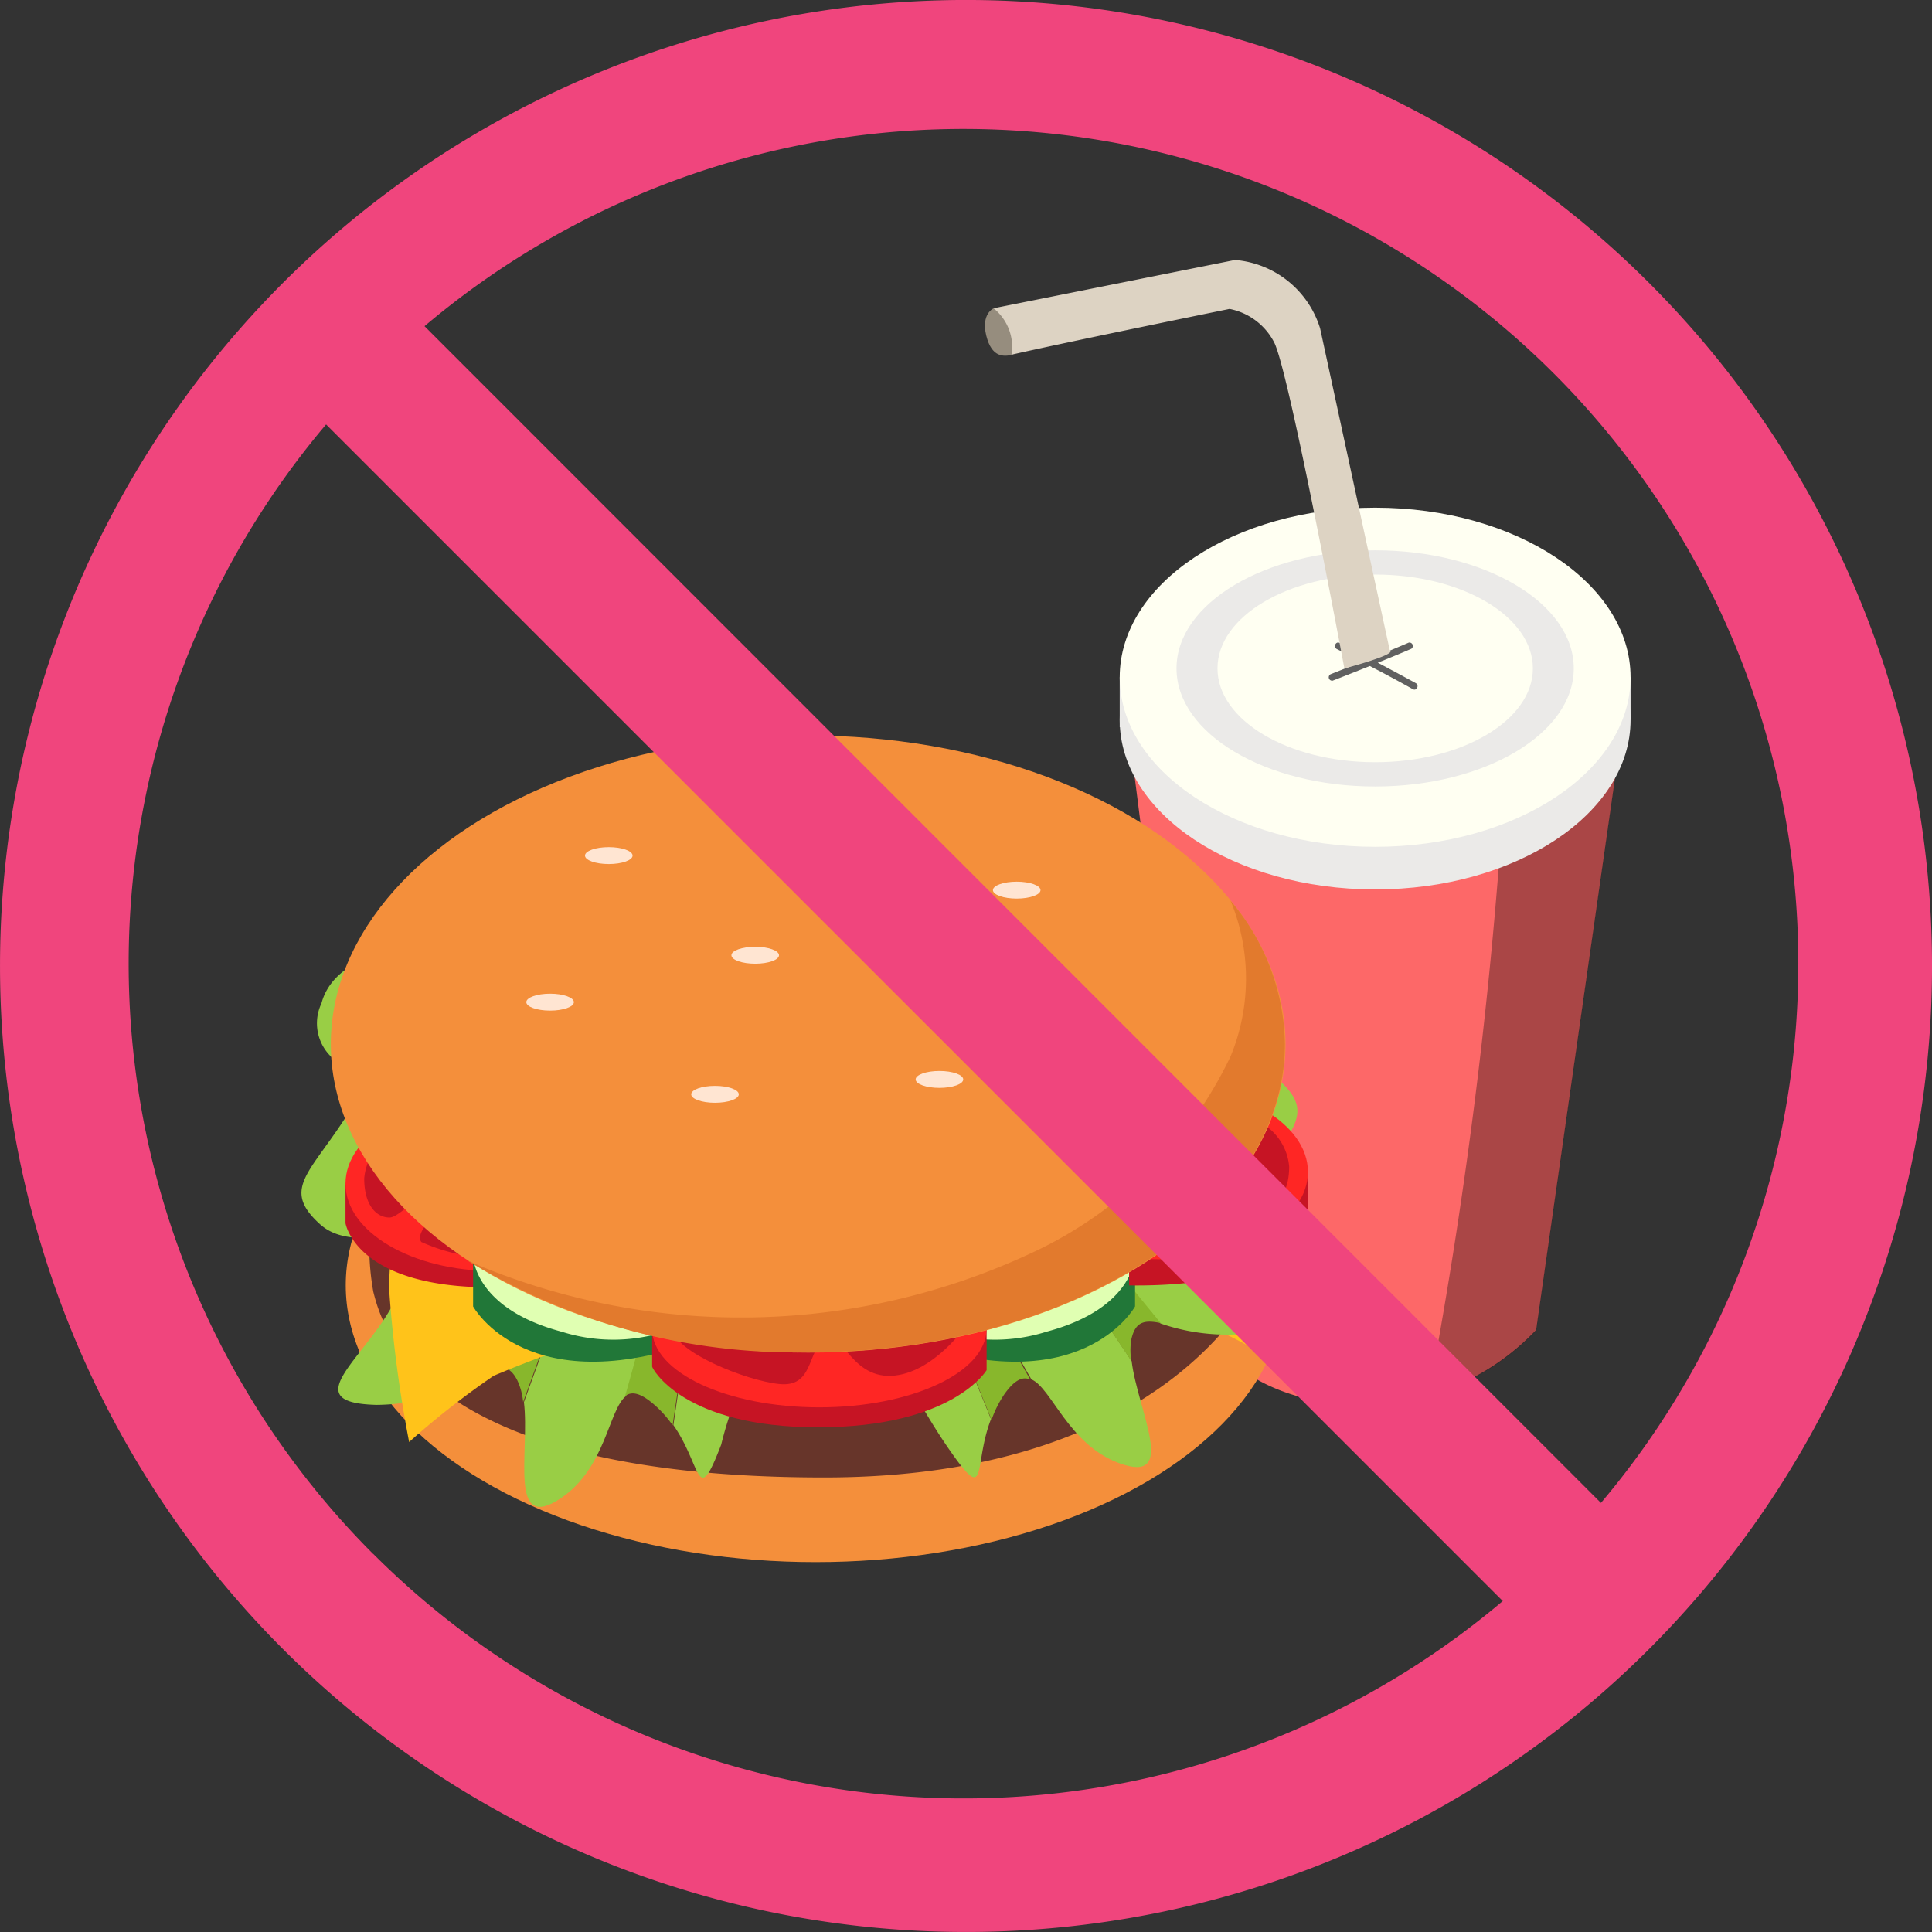 <svg xmlns="http://www.w3.org/2000/svg" xmlns:xlink="http://www.w3.org/1999/xlink" width="48" height="48" viewBox="0 0 48 48">
  <rect x="0" y="0" width="48" height="48" fill="#333333" stroke="none"/>
  <defs>
    <clipPath id="clip-path">
      <rect id="Rectangle_2603" data-name="Rectangle 2603" width="48" height="48" transform="translate(496 374)" fill="#8290a1"/>
    </clipPath>
  </defs>
  <g id="no_food" data-name="no food" transform="translate(-496 -374)" clip-path="url(#clip-path)">
    <g id="Group_267" data-name="Group 267" transform="translate(-59 -788)">
      <g id="fast-food-isometric" transform="translate(440.904 1098.384)">
        <g id="Layer_5" data-name="Layer 5" transform="translate(121.585 70.075)">
          <g id="Group_266" data-name="Group 266" transform="translate(16.982 0)">
            <path id="Path_6690" data-name="Path 6690" d="M156.325,25.108s-.314.135-.179.679.43.518.628.478S156.834,25.074,156.325,25.108Z" transform="translate(-156.113 -23.905)" fill="#968d7e"/>
            <path id="Path_6691" data-name="Path 6691" d="M179.789,59.79l-2.07,14.486a5.969,5.969,0,0,1-4.276,1.863c-2.689,0-3.933-1.517-4-2.139S167.65,59.79,167.65,59.79Z" transform="translate(-164.025 -47.692)" fill="#fd6868"/>
            <path id="Path_6692" data-name="Path 6692" d="M193.125,59.81h2.805L193.86,74.3a6.01,6.01,0,0,1-2.68,1.63A123.174,123.174,0,0,0,193.125,59.81Z" transform="translate(-180.163 -47.705)" opacity="0.33"/>
            <path id="Path_6693" data-name="Path 6693" d="M179.462,54.28v1.059l-12.692.182V54.28" transform="translate(-163.422 -43.913)" fill="#ebeae8"/>
            <ellipse id="Ellipse_562" data-name="Ellipse 562" cx="6.346" cy="4.213" rx="6.346" ry="4.213" transform="translate(3.348 7.213)" fill="#ebeae8"/>
            <ellipse id="Ellipse_563" data-name="Ellipse 563" cx="6.346" cy="4.213" rx="6.346" ry="4.213" transform="translate(3.348 6.154)" fill="#fffff2"/>
            <ellipse id="Ellipse_564" data-name="Ellipse 564" cx="4.935" cy="2.934" rx="4.935" ry="2.934" transform="translate(4.759 7.213)" fill="#ebeae8"/>
            <ellipse id="Ellipse_565" data-name="Ellipse 565" cx="3.918" cy="2.331" rx="3.918" ry="2.331" transform="translate(5.777 7.816)" fill="#fffff2"/>
            <path id="Path_6694" data-name="Path 6694" d="M183.34,52.318l.792-.314-.628-.314c-.094-.047-.031-.2.066-.154.254.129.509.261.76.393q.484-.195.961-.4a.085.085,0,0,1,.063.154c-.276.119-.553.232-.833.346q.471.248.942.506c.094.05.028.2-.066.154q-.534-.3-1.074-.578-.462.185-.924.364a.085.085,0,0,1-.06-.154Z" transform="translate(-174.761 -42.023)" fill="#606060"/>
            <path id="Path_6695" data-name="Path 6695" d="M156.79,22.48l6-1.2a2.419,2.419,0,0,1,2.114,1.7l1.731,8c.195.1-1.128.449-1.128.449s-1.37-7.364-1.744-8.1a1.59,1.59,0,0,0-1.109-.833s-3.933.8-5.416,1.137A1.231,1.231,0,0,0,156.79,22.48Z" transform="translate(-156.577 -21.28)" fill="#ddd3c3"/>
          </g>
          <ellipse id="Ellipse_583" data-name="Ellipse 583" cx="11.674" cy="6.877" rx="11.674" ry="6.877" transform="translate(1.101 18.597)" fill="#f48f3b"/>
          <path id="Path_6745" data-name="Path 6745" d="M149.132,146.3c-.094.126-2.13,5.027-10.813,5.052-10.216.019-11.077-3.892-11.266-4.612a6.418,6.418,0,0,1,0-2.262c.063.031,21.514.157,21.8.471A2.915,2.915,0,0,1,149.132,146.3Z" transform="translate(-125.267 -121.104)" fill="#67352a"/>
          <path id="Path_6746" data-name="Path 6746" d="M132.388,125.081l.232-.628-1.4-.063A12.548,12.548,0,0,1,130,126.834a29.142,29.142,0,0,1-3.208,5.171,11.331,11.331,0,0,1-.817,1.052c-.688,1.508-2.611,2.661-.522,2.714a5.037,5.037,0,0,0,2.7-.807q1.008-2.1,1.935-4.229C130.808,128.832,131.574,126.954,132.388,125.081Z" transform="translate(-123.59 -107.326)" fill="#99ce45"/>
          <path id="Path_6747" data-name="Path 6747" d="M143.927,124.718l-.628-.028-.286.66-3.833,10.559c.148,1.238-.4,3.27.92,2.384,1.118-.751,1.181-2.2,1.618-2.538q.43-1.486.773-2.991C142.8,130.062,143.352,127.385,143.927,124.718Z" transform="translate(-133.652 -107.532)" fill="#99ce45"/>
          <path id="Path_6748" data-name="Path 6748" d="M153.152,125.315a3.41,3.41,0,0,1,.019-.437l-.591-.028a.242.242,0,0,1,.1.239L151,136.59c.713,1.018.572,2.086,1.188.484a8.765,8.765,0,0,1,.851-2.18q0-4.681.019-9.365A.267.267,0,0,1,153.152,125.315Z" transform="translate(-141.759 -107.642)" fill="#99ce45"/>
          <path id="Path_6749" data-name="Path 6749" d="M128.495,124.29h-.242a.223.223,0,0,1-.069.342c-1.784,1.056-3.311,2.551-5.215,3.368a1.791,1.791,0,0,1-.21.44c-.942,1.5-1.687,1.885-.723,2.765.628.578,1.571.22,1.967.427a43.212,43.212,0,0,0,4.32-6.89Z" transform="translate(-121.585 -107.258)" fill="#99ce45"/>
          <path id="Path_6750" data-name="Path 6750" d="M127.782,123.957s-4.282-.44-4.8,1.511a1.155,1.155,0,0,0,.471,1.5c1.747-.974,3.478-1.973,5.212-2.969Z" transform="translate(-122.484 -107)" fill="#99ce45"/>
          <path id="Path_6751" data-name="Path 6751" d="M160.65,125.208l-.053-.138h-.107l.091.195A.276.276,0,0,1,160.65,125.208Z" transform="translate(-148.268 -107.793)" fill="#99ce45"/>
          <path id="Path_6752" data-name="Path 6752" d="M159.391,126.86c0,.2-.022.4-.041.6a36.876,36.876,0,0,0,1.929,9.3c.346-.022.465-.314.481-1.027.035-1.257-1.341-3.019-.314-3.283-.443-.942-.657-1.995-1.005-2.981C160.132,128.585,159.777,127.718,159.391,126.86Z" transform="translate(-147.486 -109.02)" fill="#99ce45"/>
          <path id="Path_6753" data-name="Path 6753" d="M162.478,156.575a.251.251,0,0,1-.038.173l.21.082c-.066-.151-.132-.314-.192-.449Z" transform="translate(-149.605 -129.266)" fill="#99ce45"/>
          <path id="Path_6754" data-name="Path 6754" d="M130.293,124.544a.223.223,0,0,0,.069-.342l-.49-.022c-1.734,1-3.456,1.995-5.212,2.969.283.195.54.349.418.763C126.982,127.1,128.508,125.6,130.293,124.544Z" transform="translate(-123.694 -107.182)" fill="#88b72c"/>
          <path id="Path_6755" data-name="Path 6755" d="M133.221,126.759a12.548,12.548,0,0,0,1.222-2.444l-.726-.035c-.057.148-.113.3-.173.446a43.132,43.132,0,0,1-4.32,6.89c.2.1.283.349.135.92a2.666,2.666,0,0,1-.16.449,11.334,11.334,0,0,0,.817-1.052A29.141,29.141,0,0,0,133.221,126.759Z" transform="translate(-126.808 -107.251)" fill="#88b72c"/>
          <path id="Path_6756" data-name="Path 6756" d="M141.191,124.618l-.6-.028-.232.628c-.8,1.885-1.571,3.751-2.293,5.655q-.942,2.13-1.935,4.229c.358-.173.6-.2.8.21a1.612,1.612,0,0,1,.138.525l3.833-10.559Z" transform="translate(-131.561 -107.463)" fill="#88b72c"/>
          <path id="Path_6757" data-name="Path 6757" d="M149.951,124.805l-.55-.025c-.575,2.67-1.128,5.341-1.448,8.049q-.346,1.5-.773,2.991c.163-.123.377-.085.716.207a2.783,2.783,0,0,1,.465.518l1.687-11.5A.242.242,0,0,0,149.951,124.805Z" transform="translate(-139.139 -107.594)" fill="#88b72c"/>
          <path id="Path_6758" data-name="Path 6758" d="M158.688,125.011h-.17l.053.138a.277.277,0,0,0-.069.053l-.091-.195-.811-.038a3.41,3.41,0,0,1-.019.437.267.267,0,0,0-.1.214q0,4.681-.019,9.365c.217-.207.537-.2,1.134.057l.424.176a.251.251,0,0,0,.038-.173l-.022-.195c.063.151.129.314.192.449a1.982,1.982,0,0,0,.751.176,36.876,36.876,0,0,1-1.929-9.3c.016-.2.025-.4.041-.6.386.855.741,1.722,1.052,2.608.346.986.562,2.033,1.005,2.981h.047C161.312,130.92,158.688,125.011,158.688,125.011Z" transform="translate(-146.19 -107.724)" fill="#88b72c"/>
          <path id="Path_6759" data-name="Path 6759" d="M149.131,142.072s.789,2.934,1.09,4.514a8.41,8.41,0,0,0-3.16-1.191c-1.825-.276-12.661.565-12.661.565a29.672,29.672,0,0,0-3.277,1.159,20.532,20.532,0,0,0-2.1,1.646,31.107,31.107,0,0,1-.5-3.842c.019-.826.217-2.934.217-2.934" transform="translate(-126.347 -119.397)" fill="#ffc31a"/>
          <path id="Path_6760" data-name="Path 6760" d="M168.177,124.749l-.377-.553,1.341-.4a12.548,12.548,0,0,0,1.769,2.08,29.142,29.142,0,0,0,4.339,4.266,11.335,11.335,0,0,0,1.043.829c1.027,1.3,3.17,1.964,1.156,2.513a5.064,5.064,0,0,1-2.827-.141q-1.48-1.794-2.887-3.644C170.6,128.013,169.39,126.376,168.177,124.749Z" transform="translate(-153.281 -106.922)" fill="#99ce45"/>
          <path id="Path_6761" data-name="Path 6761" d="M164,125.772l.628-.182.434.575,6.239,9.34c.151,1.238,1.172,3.082-.314,2.535-1.257-.462-1.674-1.866-2.177-2.08q-.773-1.338-1.464-2.721C166.359,130.7,165.184,128.232,164,125.772Z" transform="translate(-150.675 -108.149)" fill="#99ce45"/>
          <path id="Path_6762" data-name="Path 6762" d="M160.613,127.254c-.044-.138-.082-.28-.123-.418l.565-.167a.242.242,0,0,0-.038.254l4.383,10.766c-.449,1.159-.057,2.165-1.04.751-.685-.986-.964-1.7-1.348-1.916l-2.253-9.089A.267.267,0,0,0,160.613,127.254Z" transform="translate(-148.268 -108.89)" fill="#99ce45"/>
          <path id="Path_6763" data-name="Path 6763" d="M174.26,122.989l.232-.069a.223.223,0,0,0,.148.314c1.985.6,3.823,1.687,5.865,2.029a1.791,1.791,0,0,0,.314.377c1.275,1.235,2.092,1.442,1.363,2.513-.487.716-1.461.584-1.81.886a43.353,43.353,0,0,1-5.837-5.655C174.439,123.259,174.351,123.121,174.26,122.989Z" transform="translate(-157.712 -106.318)" fill="#99ce45"/>
          <path id="Path_6764" data-name="Path 6764" d="M177.342,120.468s4.056-1.448,5.027.314c.471.864.179,1.257-.1,1.571-1.929-.531-3.848-1.087-5.768-1.64Z" transform="translate(-159.248 -104.252)" fill="#99ce45"/>
          <path id="Path_6765" data-name="Path 6765" d="M157.63,128.1a.374.374,0,0,1,.019-.145l.1-.031a1.033,1.033,0,0,1-.044.214A.277.277,0,0,0,157.63,128.1Z" transform="translate(-146.306 -109.747)" fill="#99ce45"/>
          <path id="Path_6766" data-name="Path 6766" d="M157.976,129.44c.06.192.116.383.182.572a36.875,36.875,0,0,1,.342,9.491c-.339.06-.528-.2-.713-.883-.333-1.225.584-3.252-.478-3.264.2-1.024.163-2.1.264-3.142C157.668,131.287,157.806,130.36,157.976,129.44Z" transform="translate(-146.087 -110.79)" fill="#99ce45"/>
          <path id="Path_6767" data-name="Path 6767" d="M163.4,159.015a.251.251,0,0,0,.079.16l-.185.129c.028-.16.057-.314.082-.484Z" transform="translate(-150.188 -130.94)" fill="#99ce45"/>
          <path id="Path_6768" data-name="Path 6768" d="M175.1,122.942a.223.223,0,0,1-.148-.314l.468-.138c1.92.553,3.842,1.112,5.768,1.64-.226.258-.44.468-.223.842C178.922,124.629,177.084,123.539,175.1,122.942Z" transform="translate(-158.17 -106.023)" fill="#88b72c"/>
          <path id="Path_6769" data-name="Path 6769" d="M173.809,125.434a12.547,12.547,0,0,1-1.769-2.08l.7-.2c.091.132.182.261.273.39a42.786,42.786,0,0,0,5.837,5.655c-.173.151-.192.405.088.927a2.667,2.667,0,0,0,.264.4,11.334,11.334,0,0,1-1.043-.829,29.142,29.142,0,0,1-4.348-4.254Z" transform="translate(-156.189 -106.476)" fill="#88b72c"/>
          <path id="Path_6770" data-name="Path 6770" d="M165.94,125.22l.575-.17.377.553c1.225,1.627,2.432,3.264,3.575,4.945q1.407,1.85,2.887,3.644c-.39-.082-.628-.05-.729.4a1.612,1.612,0,0,0,0,.544l-6.239-9.34Z" transform="translate(-152.005 -107.779)" fill="#88b72c"/>
          <path id="Path_6771" data-name="Path 6771" d="M162.17,126.324l.528-.154c1.194,2.457,2.369,4.923,3.327,7.471q.694,1.379,1.464,2.721c-.185-.079-.386,0-.647.371a2.784,2.784,0,0,0-.314.628l-4.383-10.766a.242.242,0,0,1,.025-.27Z" transform="translate(-149.382 -108.547)" fill="#88b72c"/>
          <path id="Path_6772" data-name="Path 6772" d="M156.067,127.5l.16-.047a.374.374,0,0,1-.019.145.277.277,0,0,1,.079.038,1.034,1.034,0,0,1,.044-.214l.779-.229c.041.138.079.28.123.418a.267.267,0,0,1,.151.182l2.246,9.079c-.261-.148-.569-.069-1.09.314l-.368.273a.251.251,0,0,1-.079-.16l-.025-.195c-.025.16-.053.314-.082.484a1.982,1.982,0,0,1-.688.349,36.876,36.876,0,0,0-.346-9.466c-.063-.189-.123-.383-.182-.572-.17.924-.314,1.85-.4,2.783-.1,1.04-.063,2.108-.264,3.142h-.047C154.927,133.863,156.067,127.5,156.067,127.5Z" transform="translate(-144.885 -109.247)" fill="#88b72c"/>
          <path id="Path_6773" data-name="Path 6773" d="M174.671,148.83v1.257s-1.363,2.5-5.881.754l.129-.578" transform="translate(-153.96 -124.088)" fill="#217738"/>
          <path id="Path_6774" data-name="Path 6774" d="M174.952,148.83s0,1.3-2.2,1.885a4.252,4.252,0,0,1-3.553-.459Z" transform="translate(-154.241 -124.088)" fill="#e0ffb2"/>
          <path id="Path_6775" data-name="Path 6775" d="M191.482,142v1.046s-.016,1.885-4.442,1.835v-.657a12.066,12.066,0,0,0,2.928-.587C191.011,143.144,191.426,142.484,191.482,142Z" transform="translate(-166.477 -119.404)" fill="#c61424"/>
          <ellipse id="Ellipse_584" data-name="Ellipse 584" cx="3.682" cy="2.171" rx="3.682" ry="2.171" transform="translate(17.642 20.485)" fill="#ff2624"/>
          <path id="Path_6776" data-name="Path 6776" d="M188.359,138.45a1.379,1.379,0,0,1,.628,1.043c0,.663-.3.971-.628.971s-1.232-1.169-1.539-.9,1.005,1.175.748,1.508a4.66,4.66,0,0,1-3.019.273c-.424-.33-.924-1.885.314-2.3A19.594,19.594,0,0,1,188.359,138.45Z" transform="translate(-164.447 -116.969)" fill="#c61424"/>
          <path id="Path_6777" data-name="Path 6777" d="M125.07,142.92v1.046s.333,2.161,5.542,1.451l-.28-.471a14.221,14.221,0,0,1-3.748-.39C125.541,144.067,125.12,143.41,125.07,142.92Z" transform="translate(-123.975 -120.035)" fill="#c61424"/>
          <ellipse id="Ellipse_585" data-name="Ellipse 585" cx="3.682" cy="2.171" rx="3.682" ry="2.171" transform="translate(1.095 20.777)" fill="#ff2624"/>
          <path id="Path_6778" data-name="Path 6778" d="M127.178,139.39a1.379,1.379,0,0,0-.628,1.043c0,.663.3.971.628.971s1.231-1.169,1.539-.9-1.005,1.175-.748,1.508a4.66,4.66,0,0,0,3.019.273c.424-.33.924-1.885-.314-2.3A19.6,19.6,0,0,0,127.178,139.39Z" transform="translate(-124.99 -117.614)" fill="#c61424"/>
          <path id="Path_6779" data-name="Path 6779" d="M135.16,148.83v1.257s1.363,2.5,5.881.754l-.129-.578" transform="translate(-130.895 -124.088)" fill="#217738"/>
          <path id="Path_6780" data-name="Path 6780" d="M135.16,148.83s0,1.3,2.2,1.885a4.252,4.252,0,0,0,3.553-.459Z" transform="translate(-130.895 -124.088)" fill="#e0ffb2"/>
          <path id="Path_6781" data-name="Path 6781" d="M157.63,154.26v1.134s-.833,1.42-4.191,1.42-4.119-1.464-4.119-1.508V154.26" transform="translate(-140.607 -127.812)" fill="#c61424"/>
          <ellipse id="Ellipse_586" data-name="Ellipse 586" cx="4.153" cy="1.942" rx="4.153" ry="1.942" transform="translate(8.713 24.622)" fill="#ff2624"/>
          <path id="Path_6782" data-name="Path 6782" d="M158.267,154.26s-.836,1.232-1.885,1.275-1.257-1.257-1.671-.911-.27,1.2-1.106,1.115-2.6-.8-2.645-1.36" transform="translate(-141.732 -127.812)" fill="#c61424"/>
          <ellipse id="Ellipse_587" data-name="Ellipse 587" cx="11.86" cy="7.666" rx="11.86" ry="7.666" transform="translate(0.73 11.814)" fill="#f48f3b"/>
          <path id="Path_6783" data-name="Path 6783" d="M134.962,129.826a17.055,17.055,0,0,0,13.672-.314,10.235,10.235,0,0,0,4.97-4.9,5.067,5.067,0,0,0,0-3.858,5.614,5.614,0,0,1,1.348,3.55c0,4.235-5.309,7.665-11.86,7.665a15.659,15.659,0,0,1-8.482-2.3Z" transform="translate(-130.518 -104.83)" fill="#e27a2d"/>
          <ellipse id="Ellipse_588" data-name="Ellipse 588" cx="0.591" cy="0.21" rx="0.591" ry="0.21" transform="translate(13.105 15.116)" fill="#ffe5d2"/>
          <ellipse id="Ellipse_589" data-name="Ellipse 589" cx="0.591" cy="0.21" rx="0.591" ry="0.21" transform="translate(10.683 17.064)" fill="#ffe5d2"/>
          <ellipse id="Ellipse_590" data-name="Ellipse 590" cx="0.591" cy="0.21" rx="0.591" ry="0.21" transform="translate(17.18 15.446)" fill="#ffe5d2"/>
          <ellipse id="Ellipse_591" data-name="Ellipse 591" cx="0.591" cy="0.21" rx="0.591" ry="0.21" transform="translate(14.827 17.629)" fill="#ffe5d2"/>
          <ellipse id="Ellipse_592" data-name="Ellipse 592" cx="0.591" cy="0.21" rx="0.591" ry="0.21" transform="translate(7.045 14.588)" fill="#ffe5d2"/>
          <ellipse id="Ellipse_593" data-name="Ellipse 593" cx="0.591" cy="0.21" rx="0.591" ry="0.21" transform="translate(5.587 18.229)" fill="#ffe5d2"/>
          <ellipse id="Ellipse_594" data-name="Ellipse 594" cx="0.591" cy="0.21" rx="0.591" ry="0.21" transform="translate(9.684 20.519)" fill="#ffe5d2"/>
          <ellipse id="Ellipse_595" data-name="Ellipse 595" cx="0.591" cy="0.21" rx="0.591" ry="0.21" transform="translate(15.26 20.149)" fill="#ffe5d2"/>
        </g>
      </g>
      <path id="Path_6784" data-name="Path 6784" d="M99.358,66.073a24,24,0,1,0,0,33.941A24,24,0,0,0,99.358,66.073Zm-31.7,31.578a20.743,20.743,0,0,1-1.169-28.062L95.723,98.821A20.743,20.743,0,0,1,67.661,97.651Zm30.5-1.272L68.934,67.148A20.742,20.742,0,0,1,98.165,96.379Z" transform="translate(496.613 1102.956)" fill="#f0457d"/>
    </g>
  </g>
</svg>
